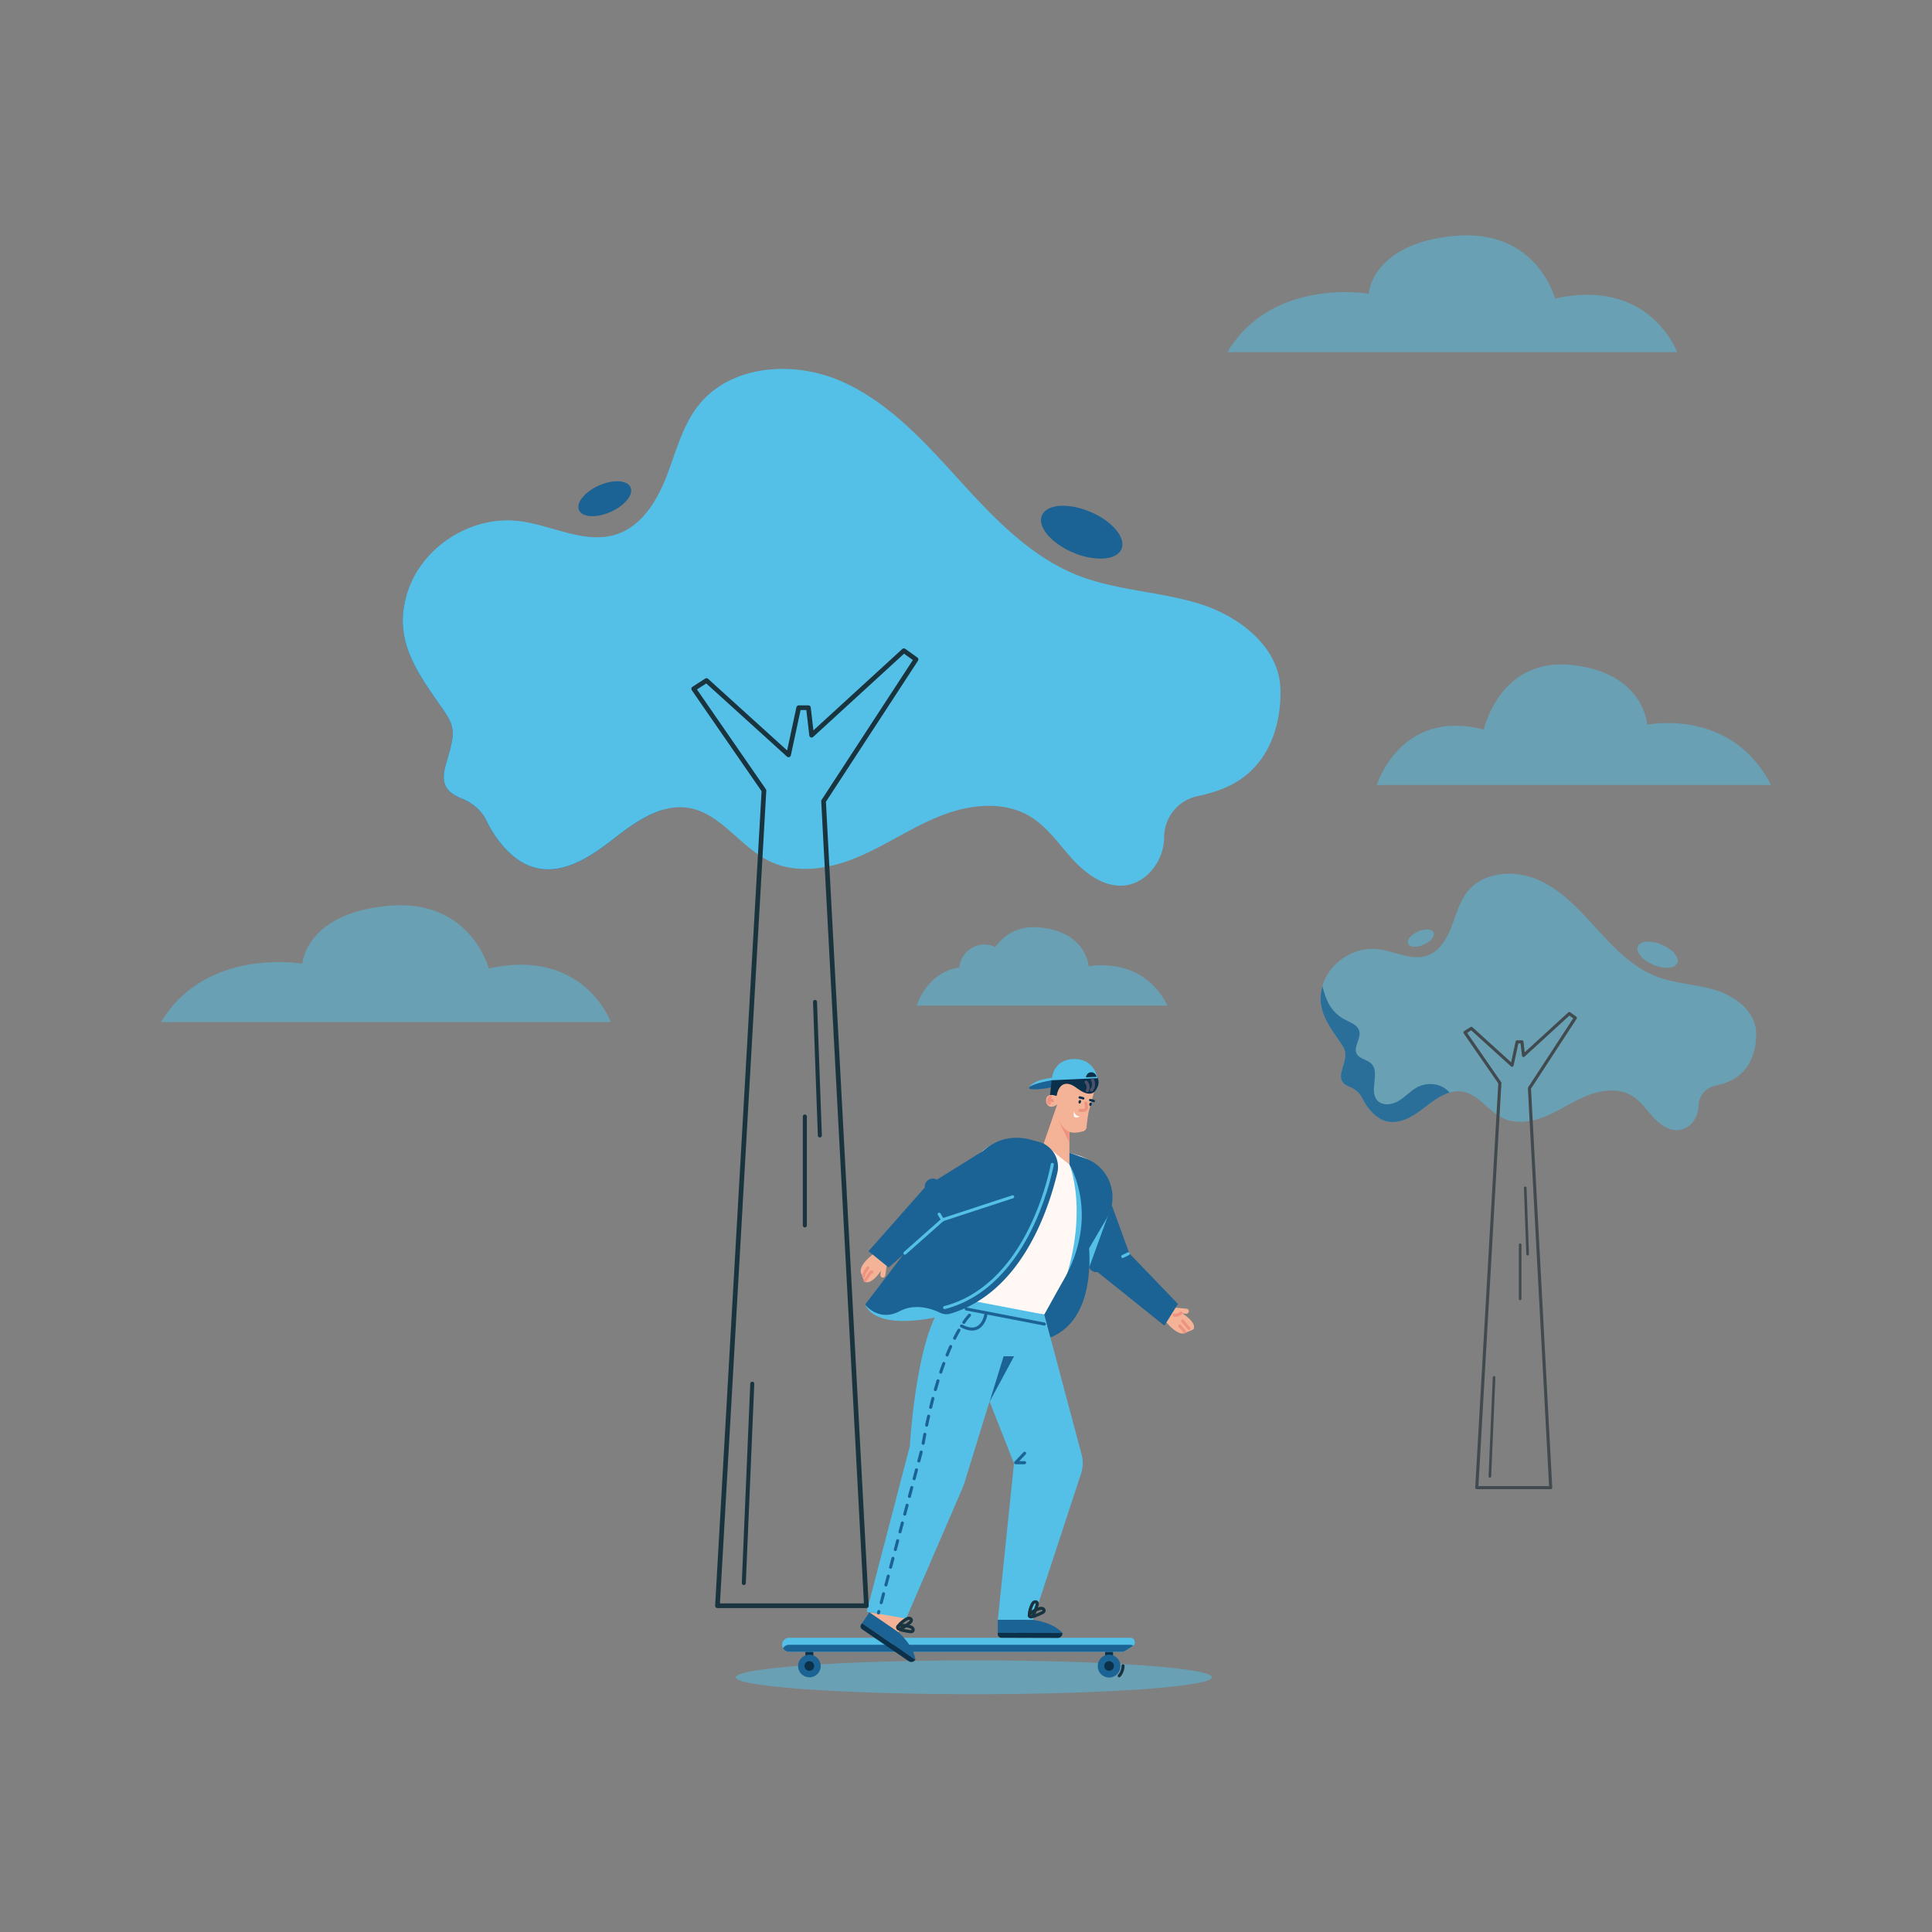 <?xml version="1.0" encoding="UTF-8"?> <svg xmlns="http://www.w3.org/2000/svg" width="780" height="780" fill="none"><rect width="100%" height="100%" fill="#808080" stroke="none"/><g clip-path="url(#a)"><path fill="#55C0E7" d="M393.159 684c53.094 0 96.134-3.06 96.134-6.834 0-3.775-43.04-6.834-96.134-6.834-53.093 0-96.134 3.059-96.134 6.834 0 3.774 43.041 6.834 96.134 6.834Z" opacity=".5"></path><path fill="#0B304A" d="M328.363 665.467h-3.193v5.098h3.193v-5.098Z"></path><path fill="#1B6394" d="M331.253 673.493a4.56 4.56 0 1 0-8.951-1.757 4.56 4.56 0 1 0 8.951 1.757Z"></path><path fill="#19343E" d="M451.86 677.188a.655.655 0 0 1-.411-.156.615.615 0 0 1-.056-.868 5.502 5.502 0 0 0 1.39-3.64.61.61 0 0 1 .612-.612c.334 0 .612.278.612.612a6.672 6.672 0 0 1-1.702 4.464.629.629 0 0 1-.456.211l.011-.011Z"></path><path fill="#0B304A" d="M328.708 672.602a1.95 1.95 0 0 1-1.947 1.948 1.942 1.942 0 0 1-1.947-1.948c0-1.08.868-1.948 1.947-1.948 1.079 0 1.947.868 1.947 1.948ZM449.37 665.467h-3.192v5.098h3.192v-5.098Z"></path><path fill="#1B6394" d="M452.329 672.602a4.562 4.562 0 1 1-9.122 0 4.555 4.555 0 0 1 4.561-4.564 4.555 4.555 0 0 1 4.561 4.564Z"></path><path fill="#0B304A" d="M449.714 672.602a1.95 1.95 0 0 1-1.947 1.948 1.942 1.942 0 0 1-1.947-1.948c0-1.08.868-1.948 1.947-1.948 1.079 0 1.947.868 1.947 1.948Z"></path><path fill="#55C0E7" d="M457.513 664.421s-.089.067-.144.1l-2.981 1.904a2.838 2.838 0 0 1-1.524.445H318.585a2.823 2.823 0 0 1-2.447-1.414 2.765 2.765 0 0 1-.378-1.413c0-.78.322-1.481.823-1.993a2.797 2.797 0 0 1 1.991-.823h137.805c1.724 0 2.425 2.181 1.101 3.194h.033Z"></path><path fill="#1B6394" d="M457.512 664.421s-.089.067-.144.1l-2.982 1.904a2.835 2.835 0 0 1-1.524.445H318.584a2.822 2.822 0 0 1-2.447-1.414c.122-.211.278-.411.445-.59a2.795 2.795 0 0 1 1.991-.823h137.805c.444 0 .812.144 1.101.367l.033.011Z"></path><path fill="#F4B397" d="M470.637 533.592v-.023c1.735 2.06 5.529 6.022 8.221 4.442.756-.446 3.003-1.047 3.159-1.692.712-2.816-4.683-6.055-4.683-6.055l1.557.111a.999.999 0 0 0 .167-1.992l-4.617-.468-3.837 5.688.033-.011Z"></path><path fill="#EE9382" d="M474.04 531.599a.565.565 0 0 1-.4-.167c-.189-.189-.256-.501-.145-.734.123-.234.345-.401.612-.368.823.111 1.691-.133 2.314-.679a.617.617 0 0 1 .868.067c.222.256.2.646-.067.868-.823.724-1.947 1.08-3.037 1.002-.056.011-.1.022-.156.022l.011-.011ZM480.037 536.953a.634.634 0 0 1-.467-.211l-2.592-3.017a.615.615 0 1 1 .934-.801l2.592 3.016a.617.617 0 0 1-.066.868.59.59 0 0 1-.401.145ZM478.302 538.277a.604.604 0 0 1-.467-.222l-1.98-2.338a.616.616 0 0 1 .934-.801l1.98 2.337a.617.617 0 0 1-.066.869.593.593 0 0 1-.401.144v.011Z"></path><path fill="#55C0E7" d="M415.453 439.271s.667-3.384 10.534-4.275c7.676-.69-2.18 4.141-2.18 4.141l-8.366.134h.012Z"></path><path fill="#1B6394" d="M431.659 436.243c.144.768-3.371 2.059-7.854 2.894-4.472.835-8.221.891-8.365.134-.145-.768 3.37-2.059 7.853-2.894 4.472-.835 8.221-.891 8.366-.134ZM475.566 526.435l-5.473 8.771-27.02-21.672-.089.045a3.216 3.216 0 0 1-3.271-1.87 3.18 3.18 0 0 1 .056-2.805c.011-.034.033-.067.044-.089l-.044-.067-16.063-24.12c-3.171-6.144-.379-13.78 6.084-16.206.167-.067.345-.123.523-.19 6.308-2.114 13.082 1.637 14.817 8.059l3.861 10.63 6.919 19.067 19.667 20.447h-.011Z"></path><path fill="#FFF8F5" d="m447.489 487.745-25.874 42.986-38.879-5.71 7.031-47.739c1.835-12.455 14.328-20.358 26.364-16.685l8.265 2.527 10.59 3.239s3.982.879 7.976 4.441a21.71 21.71 0 0 1 3.504 4.007c2.447 3.595 2.559 8.47 1.023 12.922v.012Z"></path><path fill="#F4B397" d="m441.948 439.916-13.85-3.784-1.702 6.266c-.945-.345-3.137-.901-3.86.824-.845 2.015.89 5.243 4.294 2.638l-5.439 15.728s5.94 5.198 10.356 8.526V456.98c1.758.612 4.083.167 5.54-.234a1.951 1.951 0 0 0 1.413-1.736c.167-2.561.789-6.011.789-6.011l2.47-9.071-.011-.012Z"></path><path fill="#55C0E7" d="m381.38 530.998-5.718-7.691-26.408 3.395c5.406 11.676 32.126 4.296 32.126 4.296ZM453.283 507.88a.615.615 0 0 1-.267-1.169l2.202-1.079a.612.612 0 0 1 .823.289.614.614 0 0 1-.289.824l-2.202 1.079a.586.586 0 0 1-.267.067v-.011ZM448.836 486.531s-9.199 25.512-9.133 25.189c.045-.723.056-1.725.056-2.805v-.167c0-2.916-.122-6.311-.122-6.311l9.199-15.906Z"></path><path fill="#F4B397" d="m362.724 659 2.792-6.255-14.528-1.759L362.724 659Z"></path><path fill="#1B6394" d="M417.052 653.97c9.033 1.357 11.881 5.32 11.881 5.32l-26.097-.067v-5.287l14.216.034Z"></path><path fill="#0B304A" d="M428.933 659.29v.1a1.88 1.88 0 0 1-1.891 1.881l-22.793-.066a1.418 1.418 0 0 1-1.413-1.425v-.568l26.097.067v.011Z"></path><path fill="#55C0E7" d="m421.615 530.731 15.028 56.421a13.954 13.954 0 0 1-.022 7.257l-19.556 59.56-14.205-.033 6.518-63.144-26.642-67.496 38.89 7.435h-.011Z"></path><path stroke="#19343E" stroke-linecap="round" stroke-linejoin="round" stroke-width="1.257" d="M416.731 647.681c.189-.334.412-.668.746-.857.333-.19.789-.201 1.067.055.39.367.223 1.013.023 1.514-.256.679-1.346 4.92-2.537 4.33-1.123-.557.279-4.308.701-5.042Z"></path><path stroke="#19343E" stroke-linecap="round" stroke-linejoin="round" stroke-width="1.257" d="M419.725 649.417c.378-.089.767-.145 1.135-.033.367.111.689.445.678.823-.011.535-.589.846-1.09 1.047-.668.267-4.516 2.359-4.895 1.079-.356-1.202 3.349-2.727 4.172-2.916Z"></path><path fill="#1B6394" d="M362.726 659.001c6.707 6.199 6.841 11.075 6.841 11.075l-21.547-14.737 2.981-4.364 11.725 8.015v.011Z"></path><path fill="#0B304A" d="m369.553 670.087-.056.077a1.888 1.888 0 0 1-2.625.49l-18.822-12.867a1.415 1.415 0 0 1-.367-1.97l.323-.467 21.547 14.737Z"></path><path fill="#55C0E7" d="m407.988 538.211-18.477 60.005c-.3.968-.645 1.915-1.045 2.838l-22.638 52.403-15.93-2.76 17.443-66.895s2.892-52.592 16.808-60.506l23.85 14.915h-.011Z"></path><path stroke="#19343E" stroke-linecap="round" stroke-linejoin="round" stroke-width="1.257" d="M365.984 653.624c.345-.167.712-.322 1.101-.289.378.022.768.278.846.657.111.523-.39.957-.824 1.269-.589.411-3.871 3.317-4.527 2.159-.612-1.091 2.647-3.406 3.404-3.773v-.023Z"></path><path stroke="#19343E" stroke-linecap="round" stroke-linejoin="round" stroke-width="1.257" d="M367.485 656.741c.356.134.723.312.957.612.234.301.323.757.1 1.069-.311.434-.968.367-1.49.256-.701-.156-5.073-.59-4.661-1.859.378-1.191 4.305-.367 5.083-.067l.011-.011Z"></path><path fill="#1B6394" d="m399.533 565.893 5.651-18.333h4.227l-9.878 18.333ZM413.662 591.148h-3.615a.616.616 0 0 1-.567-.378.617.617 0 0 1 .122-.668l3.615-3.796a.614.614 0 0 1 .89.846l-2.614 2.749h2.169a.61.61 0 0 1 .612.613.618.618 0 0 1-.612.612v.022ZM392.426 537.187c-1.357 0-2.858-.434-4.516-1.314a.621.621 0 0 1-.256-.835.621.621 0 0 1 .834-.256c2.392 1.269 4.372 1.514 5.885.713 2.625-1.38 3.126-5.41 3.137-5.454a.633.633 0 0 1 .69-.546.633.633 0 0 1 .545.69c-.022.19-.59 4.731-3.782 6.401a5.35 5.35 0 0 1-2.514.601h-.023Z"></path><path fill="#1B6394" d="M354.66 651.799s-.1 0-.155-.022a.61.61 0 0 1-.434-.757l.156-.568a.61.61 0 0 1 .756-.434.61.61 0 0 1 .434.757l-.156.568a.618.618 0 0 1-.601.456Zm1.102-4.141s-.1 0-.156-.022a.61.61 0 0 1-.434-.757l.946-3.573a.61.61 0 0 1 .756-.434.61.61 0 0 1 .434.757l-.946 3.573a.617.617 0 0 1-.6.456Zm1.902-7.145s-.1 0-.156-.023a.61.61 0 0 1-.434-.757l.946-3.572a.61.61 0 0 1 .756-.435.61.61 0 0 1 .434.757l-.945 3.573a.62.62 0 0 1-.601.457Zm1.891-7.157s-.1 0-.156-.023a.61.61 0 0 1-.434-.757l.946-3.572a.61.61 0 0 1 .756-.435.61.61 0 0 1 .434.757l-.945 3.573a.62.62 0 0 1-.601.457Zm1.902-7.146s-.1 0-.156-.023a.61.61 0 0 1-.433-.756l.945-3.573a.61.61 0 0 1 .757-.434.61.61 0 0 1 .433.756l-.945 3.573a.618.618 0 0 1-.601.457Zm1.902-7.157s-.1 0-.155-.023a.61.61 0 0 1-.434-.756l.945-3.573a.61.61 0 0 1 .757-.434.611.611 0 0 1 .434.756l-.946 3.573a.618.618 0 0 1-.601.457Zm1.903-7.146s-.101 0-.156-.022a.61.61 0 0 1-.434-.757l.946-3.573a.61.61 0 0 1 .756-.434.61.61 0 0 1 .434.757l-.946 3.572a.617.617 0 0 1-.6.457Zm1.891-7.157s-.1 0-.156-.022a.61.61 0 0 1-.434-.757l.946-3.573a.618.618 0 0 1 .756-.434.61.61 0 0 1 .434.757l-.946 3.572a.617.617 0 0 1-.6.457Zm1.902-7.146s-.1 0-.156-.022a.61.61 0 0 1-.434-.757l.946-3.573a.61.61 0 0 1 .756-.434.61.61 0 0 1 .434.757l-.945 3.573a.618.618 0 0 1-.601.456Zm1.902-7.157s-.1 0-.156-.022a.612.612 0 0 1-.434-.757l.946-3.573a.61.61 0 0 1 .756-.434.61.61 0 0 1 .434.757l-.945 3.573a.618.618 0 0 1-.601.456Zm1.758-7.179h-.112a.618.618 0 0 1-.5-.713c.222-1.246.445-2.46.678-3.639a.619.619 0 0 1 1.213.233c-.234 1.18-.456 2.393-.679 3.629a.617.617 0 0 1-.6.512v-.022Zm1.401-7.269s-.089 0-.122-.011a.621.621 0 0 1-.478-.734c.255-1.236.522-2.449.789-3.629a.617.617 0 0 1 .735-.467c.333.077.545.4.467.734a182.297 182.297 0 0 0-.779 3.607.617.617 0 0 1-.601.489l-.011.011Zm1.624-7.212s-.1 0-.144-.023a.615.615 0 0 1-.456-.745c.3-1.236.6-2.438.912-3.595a.61.61 0 0 1 .756-.435.61.61 0 0 1 .434.757c-.3 1.158-.601 2.349-.901 3.573a.618.618 0 0 1-.601.468Zm1.891-7.146c-.055 0-.111 0-.166-.022a.618.618 0 0 1-.423-.757c.345-1.202.701-2.404 1.057-3.562a.619.619 0 0 1 .767-.412.62.62 0 0 1 .412.768 203.532 203.532 0 0 0-1.046 3.528.617.617 0 0 1-.589.446l-.012.011Zm2.181-7.068c-.067 0-.134 0-.2-.033a.616.616 0 0 1-.39-.78c.401-1.191.812-2.37 1.235-3.506a.619.619 0 0 1 .79-.367.62.62 0 0 1 .367.79 155.912 155.912 0 0 0-1.224 3.473.62.62 0 0 1-.589.423h.011Zm2.558-6.934a.624.624 0 0 1-.578-.846c.478-1.18.968-2.327 1.457-3.418.134-.311.501-.445.812-.311a.62.62 0 0 1 .312.812 98.329 98.329 0 0 0-1.435 3.384.61.61 0 0 1-.568.39v-.011Zm3.037-6.746a.643.643 0 0 1-.278-.066.627.627 0 0 1-.278-.824 62.562 62.562 0 0 1 1.769-3.284.615.615 0 0 1 .845-.222c.3.167.401.545.223.846a60.797 60.797 0 0 0-1.736 3.228.62.62 0 0 1-.556.333l.011-.011Zm3.716-6.389a.554.554 0 0 1-.345-.111.611.611 0 0 1-.156-.857c1.435-2.093 2.336-2.961 2.369-2.994a.614.614 0 0 1 .846.89s-.857.824-2.203 2.794a.608.608 0 0 1-.511.267v.011ZM426.844 473.609c-3.971 16.484-15.14 48.385-43.117 56.744a5.7 5.7 0 0 1-4.149-.345c-3.17-1.536-10-3.996-16.308-.657-8.576 4.53-14.016-2.66-14.016-2.66l46.109-60.339c.423-.546.923-1.102 1.491-1.637 5.061-4.786 12.314-6.467 19.033-4.641l3.571.968c5.451 1.492 8.721 7.046 7.397 12.545l-.011.022Z"></path><path fill="#EE9382" d="M431.725 456.813s-1.579.111-4.371-4.419l4.371 8.926v-4.507ZM423.608 446.027a.636.636 0 0 1-.534-.301c-.924-1.569 0-2.849.634-3.305a.606.606 0 0 1 .856.133.608.608 0 0 1-.133.857c-.156.111-.868.724-.301 1.681a.612.612 0 0 1-.222.846.657.657 0 0 1-.311.089h.011Z"></path><path fill="#0B304A" d="M436.409 444.958c-.1.39-.401.635-.668.568-.255-.067-.389-.445-.278-.824.1-.389.401-.634.668-.567.267.066.389.445.278.823ZM440.725 445.938c-.1.39-.4.634-.667.568-.256-.067-.39-.446-.278-.824.111-.378.4-.634.667-.568.256.067.389.446.278.824ZM437.334 443.923a.57.57 0 0 1-.189-.033s-.534-.223-1.313-.345a.493.493 0 0 1-.4-.546.491.491 0 0 1 .545-.4c.912.144 1.513.4 1.535.411a.476.476 0 0 1 .256.624.483.483 0 0 1-.434.289ZM441.582 444.992a.57.57 0 0 1-.189-.033s-.534-.223-1.313-.346a.491.491 0 0 1-.4-.545.493.493 0 0 1 .545-.401c.912.145 1.513.401 1.535.412a.475.475 0 0 1-.178.913Z"></path><path fill="#EE9382" d="M424.841 445.025a.597.597 0 0 1-.278-.067l-1.279-.656a.62.62 0 0 1 .567-1.102l1.28.657a.617.617 0 0 1-.279 1.168h-.011ZM436.02 448.909a.617.617 0 0 1 0-1.235h1.468a.569.569 0 0 0 .423-.2.507.507 0 0 0 .122-.446l-.244-1.591a.61.61 0 0 1 .511-.702.61.61 0 0 1 .701.513l.245 1.591a1.784 1.784 0 0 1-.412 1.436 1.775 1.775 0 0 1-1.357.623h-1.468l.011.011Z"></path><path fill="#0B304A" d="M440.561 432.125c-2.414-1.091-5.162-1.97-7.82-1.937.311-.189.133-.734-.212-.857-.345-.122-.723.022-1.056.167-.69.301-1.58.668-2.359.924-1.635.534-3.548 1.358-4.449 4.775l-.757 6.945c.923-.311 2.659.323 2.659.323 1.324-6.979 5.851-4.875 7.675-3.528.957.701 2.971 2.248 4.828 2.549 1.936.311 3.215-.434 4.216-3.117 1.046-2.827-1.501-5.688-2.725-6.244Z"></path><path fill="#FFF8F5" d="M436.052 450.68c-1.19.1-2.347-.902-2.425-2.093 0 0-.523 1.981.245 2.449.767.467 2.18-.356 2.18-.356Z"></path><path fill="#F4B397" d="M352.513 506.321c-2.114 1.648-6.196 5.321-4.695 8.07.423.768.946 3.028 1.591 3.217 2.781.801 6.196-4.486 6.196-4.486l-.167 1.558a1.012 1.012 0 0 0 1.046 1.114c.478-.023.879-.39.946-.869l.623-4.597-5.529-3.995-.011-.012Z"></path><path fill="#1B6394" d="m350.645 505.153 22.759-25.768-.033-.1a3.233 3.233 0 0 1 1.969-3.216 3.216 3.216 0 0 1 2.892.2l24.684-15.338c6.23-2.972 13.772.067 15.997 6.612.055.178.111.345.167.523 1.913 6.366-2.058 13.022-8.533 14.559l-30.012 9.839-21.748 19.267-8.131-6.578h-.011Z"></path><path fill="#EE9382" d="M349.252 517.619a.65.65 0 0 1-.345-.1.624.624 0 0 1-.167-.857l2.025-3.005c.1-.156.234-.345.445-.512.3-.234.678-.312 1.001-.212a.62.62 0 0 1 .412.768.61.61 0 0 1-.679.434 1.228 1.228 0 0 0-.156.212l-2.024 3.005a.61.61 0 0 1-.512.267ZM348.608 515.872s-.112 0-.156-.022a.61.61 0 0 1-.434-.757 9.06 9.06 0 0 1 1.947-3.629.615.615 0 1 1 .923.813 7.848 7.848 0 0 0-1.68 3.127.614.614 0 0 1-.589.457l-.011.011Z"></path><path fill="#55C0E7" d="M431.739 470.114s10.801 25.155-9.055 64.635l10.779-6.455 7.086-35.207s-2.826-20.992-3.293-21.326c-.467-.334-5.517-1.658-5.517-1.658v.011Z"></path><path fill="#1B6394" d="M446.865 491.729c5.284-9.038 1.024-20.658-8.843-24.131l-6.285-2.215v4.73s12.859 20.581-2.637 47.206c-2.035 3.495-7.475 13.412-7.475 13.412l2.458 9.238c18.889-7.591 15.407-35.607 15.563-35.874l7.231-12.377-.012.011Z"></path><path fill="#55C0E7" d="M365.314 506.555a.572.572 0 0 1-.456-.211.616.616 0 0 1 .055-.868l14.829-13.134-1.113-1.826a.608.608 0 0 1 .212-.846.607.607 0 0 1 .845.212l1.38 2.27c.155.256.1.59-.123.78l-15.217 13.479a.657.657 0 0 1-.412.156v-.012Z"></path><path fill="#55C0E7" d="M380.535 493.076a.632.632 0 0 1-.59-.423.614.614 0 0 1 .39-.779l28.299-9.272a.614.614 0 0 1 .779.39.615.615 0 0 1-.389.779l-28.3 9.272a.622.622 0 0 1-.189.033ZM381.378 528.516a.628.628 0 0 1-.601-.467.601.601 0 0 1 .445-.746c9.845-2.538 23.805-10.129 34.429-31.923 6.385-13.089 8.554-25.255 8.577-25.378a.617.617 0 0 1 .711-.501.618.618 0 0 1 .501.713c-.022.122-2.214 12.433-8.666 25.678-5.984 12.266-16.953 27.882-35.241 32.602-.055.011-.1.022-.155.022ZM434.753 427.617c-9.901-.701-10.212 8.515-10.212 8.515l18.544-.846s-1.046-7.157-8.343-7.669h.011Zm5.807 5.298c1.88 0 2.135 1.825 2.135 1.825l-4.271.19s.256-2.015 2.136-2.015Z"></path><path fill="#4E5069" d="M440.659 440.707a.585.585 0 0 1-.389-.145.607.607 0 0 1-.078-.868c.767-.935.912-2.382.334-3.44a.606.606 0 0 1 .244-.834.61.61 0 0 1 .835.245c.823 1.513.634 3.495-.456 4.819a.63.63 0 0 1-.479.223h-.011ZM438.97 440.973a.643.643 0 0 1-.278-.066.622.622 0 0 1-.267-.835c.456-.891.289-2.059-.389-2.783a.614.614 0 0 1 .89-.846c1.045 1.113 1.29 2.827.589 4.185a.614.614 0 0 1-.545.334v.011Z"></path><path fill="#1B6394" d="M421.615 535.161h-.123l-31.514-6.088a.62.62 0 0 1-.49-.724.62.62 0 0 1 .723-.49l31.515 6.089a.617.617 0 0 1 .489.723.606.606 0 0 1-.6.501v-.011Z"></path><path fill="#55C0E7" d="M699.381 435.976c-2.102 1.102-4.472 1.859-6.952 2.371-3.927.824-6.675 4.263-6.697 8.27v.078c0 .835-.134 1.67-.356 2.482-.979 3.595-3.916 6.69-7.598 7.057-4.004.401-7.675-2.282-10.39-5.254-2.725-2.972-5.028-6.455-8.476-8.548-5.251-3.195-12.07-2.46-17.799-.223-5.729 2.238-10.857 5.799-16.508 8.226-5.651 2.426-12.314 3.628-17.865.99-5.951-2.838-9.845-9.694-16.363-10.729-1.769-.279-3.493-.089-5.173.4-3.615 1.069-6.997 3.607-10.067 5.989-4.728 3.673-10.891 7.746-17.031 5.042-3.337-1.47-6.363-5.076-8.154-8.805-1.001-2.092-2.815-3.639-4.973-4.496-.011 0-.022 0-.033-.012-.044-.022-.089-.033-.145-.055-5.25-2.171-3.214-5.699-2.18-9.751.979-3.829.656-5.075-1.568-8.27-5.006-7.19-9.801-13.568-7.175-22.595.155-.523.322-1.046.534-1.592 3.237-8.626 12.748-14.425 21.903-13.356 6.719.79 13.46 4.819 19.856 2.604 4.928-1.714 7.932-6.689 9.823-11.553 1.891-4.864 3.159-10.129 6.396-14.214 6.43-8.114 18.933-9.005 28.433-4.909 9.5 4.107 16.708 12.044 23.672 19.701 6.964 7.658 14.328 15.494 23.961 19.29 7.765 3.05 16.375 3.205 24.34 5.688 7.964 2.482 15.918 8.604 16.207 16.94.245 6.979-2.113 15.272-9.655 19.223l.033.011Z" opacity=".5"></path><path fill="#1B6394" d="M585.225 441.107c-3.615 1.069-6.997 3.606-10.067 5.988-4.728 3.673-10.89 7.747-17.031 5.043-3.337-1.47-6.363-5.076-8.154-8.805-1.001-2.092-2.814-3.64-4.972-4.497-.011 0-.022 0-.033-.011-.045-.022-.089-.033-.145-.055-5.251-2.171-3.215-5.699-2.18-9.751.979-3.829.656-5.075-1.569-8.27-5.006-7.19-9.8-13.568-7.175-22.595 1.435 5.688 3.415 10.619 9.333 13.624 2.18 1.102 4.895 2.081 5.54 4.441.845 3.061-2.503 6.422-1.023 9.227 1.101 2.104 4.115 2.26 5.829 3.896 3.771 3.595-1.013 10.953 2.413 14.871 2.07 2.37 5.985 1.881 8.677.256 2.692-1.626 4.817-4.119 7.598-5.577 3.871-2.026 9.033-1.603 12.203 1.414.256.245.512.512.734.79l.022.011Z" opacity=".8"></path><path stroke="#414B4F" stroke-linecap="round" stroke-linejoin="round" stroke-width="1.257" d="m636.006 410.954-2.436-1.747-18.488 16.918-.634-5.498h-1.947l-2.036 9.45-16.441-14.904-2.581 1.658 14.095 20.392-9.322 163.375h29.845l-8.587-161.249 18.532-28.395Z"></path><path fill="#414B4F" d="M616.742 506.878a.54.54 0 0 1-.534-.523l-.968-26.758c0-.301.223-.546.523-.557.3 0 .545.223.556.523l.968 26.758a.544.544 0 0 1-.523.557h-.022ZM613.725 524.921a.535.535 0 0 1-.534-.534V502.56c0-.301.245-.535.534-.535.29 0 .534.245.534.535v21.827c0 .3-.244.534-.534.534ZM601.502 596.591h-.022a.528.528 0 0 1-.512-.557l1.691-39.947a.547.547 0 0 1 .556-.512.527.527 0 0 1 .512.556l-1.691 39.948a.537.537 0 0 1-.534.512Z"></path><path fill="#55C0E7" d="M677.177 388.815c-.956 2.26-5.295 2.572-9.689.713s-7.197-5.198-6.24-7.447c.957-2.259 5.295-2.571 9.689-.712 4.394 1.859 7.197 5.198 6.24 7.446ZM578.798 376.449c.645 1.459-1.135 3.674-3.983 4.931-2.848 1.269-5.684 1.113-6.329-.356-.646-1.458 1.134-3.673 3.982-4.931 2.848-1.257 5.684-1.113 6.33.356Z" opacity=".5"></path><path fill="#1B6394" d="M267.513 326.996c-7.297 2.16-14.105 7.258-20.279 12.066-9.533 7.402-21.936 15.605-34.318 10.162-6.73-2.96-12.826-10.229-16.419-17.742-2.013-4.207-5.673-7.346-10.011-9.049-.023 0-.045-.022-.067-.022-.1-.034-.189-.078-.289-.112-10.59-4.374-6.486-11.475-4.383-19.645 1.98-7.725 1.313-10.229-3.17-16.663-10.09-14.481-19.735-27.337-14.451-45.513 2.882 11.465 6.875 21.404 18.811 27.437 4.394 2.226 9.856 4.196 11.158 8.96 1.69 6.178-5.029 12.945-2.058 18.6 2.224 4.24 8.287 4.541 11.747 7.847 7.586 7.246-2.036 22.061 4.872 29.963 4.16 4.775 12.047 3.796 17.476.523 5.428-3.272 9.7-8.292 15.318-11.23 7.809-4.074 18.199-3.217 24.584 2.849a20.038 20.038 0 0 1 1.49 1.592l-.011-.023Z"></path><path fill="#19343E" d="M330.997 459.217a.818.818 0 0 1-.812-.779l-1.946-53.906a.806.806 0 0 1 .778-.834.801.801 0 0 1 .835.779l1.946 53.905a.807.807 0 0 1-.778.835h-.034.011ZM324.937 495.548a.817.817 0 0 1-.812-.813v-43.977c0-.445.367-.812.812-.812.445 0 .812.367.812.812v43.977a.817.817 0 0 1-.812.813ZM300.295 639.934h-.034a.824.824 0 0 1-.778-.846l3.415-80.485a.83.83 0 0 1 .845-.779c.445.022.79.4.779.845l-3.415 80.486a.818.818 0 0 1-.812.779Z"></path><path fill="#1B6394" d="M452.771 221.651c1.917-4.542-3.719-11.261-12.588-15.008s-17.613-3.102-19.529 1.44c-1.917 4.542 3.719 11.261 12.588 15.008s17.613 3.102 19.529-1.44ZM254.563 196.735c1.302 2.938-2.291 7.39-8.031 9.939-5.74 2.549-11.447 2.237-12.76-.712-1.301-2.939 2.292-7.391 8.032-9.94 5.74-2.549 11.446-2.237 12.759.713ZM455.164 344.304c-8.376 0-15.74-5.988-19.6-9.828-1.914-1.903-3.749-3.963-5.518-5.955-3.66-4.107-7.442-8.348-12.058-11.387-11.08-7.268-26.598-6.489-36.91 1.837a.532.532 0 0 1-.756-.078.533.533 0 0 1 .077-.757c10.657-8.615 26.72-9.416 38.178-1.892 4.739 3.105 8.577 7.413 12.281 11.565 1.758 1.981 3.582 4.029 5.473 5.91 4.138 4.13 12.448 10.819 21.503 9.294.3-.044.567.145.623.445a.549.549 0 0 1-.445.624c-.957.156-1.902.233-2.848.233v-.011ZM372.601 191.692a.567.567 0 0 1-.345-.122l-18.521-15.015c-7.987-6.478-16.252-13.179-26.075-16.763-10.746-3.918-22.014-2.883-29.401 2.682a.536.536 0 0 1-.756-.111.537.537 0 0 1 .111-.757c7.676-5.788 19.334-6.879 30.424-2.838 10.001 3.651 18.333 10.407 26.387 16.941l18.521 15.015a.534.534 0 0 1 .078.757.55.55 0 0 1-.423.2v.011Z"></path><path fill="#55C0E7" d="M497.491 316.656c-4.238 2.226-9.01 3.74-14.016 4.775-7.898 1.647-13.46 8.593-13.494 16.674v.155a19.51 19.51 0 0 1-.723 4.998c-1.98 7.235-7.887 13.479-15.295 14.225-8.076.801-15.452-4.597-20.925-10.585-5.484-6-10.134-13.001-17.075-17.219-10.59-6.445-24.306-4.953-35.853-.457-11.547 4.497-21.87 11.676-33.25 16.574-11.379 4.897-24.806 7.313-35.986 1.992-11.992-5.721-19.845-19.534-32.96-21.627-3.571-.567-7.053-.189-10.412.813-7.298 2.159-14.106 7.257-20.28 12.066-9.533 7.401-21.936 15.605-34.317 10.162-6.73-2.961-12.826-10.229-16.419-17.742-2.014-4.208-5.674-7.347-10.012-9.05-.022 0-.045-.022-.067-.022-.1-.033-.189-.078-.289-.111-10.59-4.374-6.485-11.476-4.383-19.646 1.98-7.724 1.313-10.229-3.17-16.662-10.09-14.481-19.734-27.337-14.45-45.513a41.22 41.22 0 0 1 1.068-3.206c6.529-17.375 25.696-29.062 44.129-26.903 13.549 1.592 27.12 9.717 40.002 5.232 9.933-3.462 15.985-13.469 19.789-23.286 3.816-9.806 6.363-20.402 12.893-28.639 12.949-16.351 38.156-18.154 57.289-9.884 19.133 8.27 33.661 24.265 47.678 39.692 14.027 15.427 28.878 31.221 48.267 38.857 15.64 6.144 32.983 6.456 49.035 11.453 16.052 4.998 32.07 17.331 32.66 34.138.489 14.058-4.25 30.776-19.456 38.735l.022.011Z"></path><path stroke="#19343E" stroke-linecap="round" stroke-linejoin="round" stroke-width="1.885" d="m369.831 266.234-4.917-3.528-37.243 34.104-1.291-11.086h-3.926l-4.094 19.044-33.127-30.019-5.184 3.339 28.377 41.072-18.766 329.122h60.125l-17.297-324.837 37.343-57.211Z"></path><path fill="#55C0E7" d="M387.241 390.63c.578-5.231 4.916-9.305 10.189-9.305 1.569 0 3.048.356 4.372 1.001 3.326-4.552 9.022-8.904 18.432-7.858 18.611 2.071 19.29 15.672 19.29 15.672s21.658-4.597 31.814 15.828H370.076s4.049-13.479 17.165-15.338ZM555.826 316.923H715c-15.963-31.411-50.002-24.343-50.002-24.343s-1.068-20.903-30.325-24.098c-29.256-3.194-35.641 26.079-35.641 26.079-33.65-8.793-43.206 22.362-43.206 22.362ZM677.111 142.172H495.5c18.21-30.431 57.055-23.586 57.055-23.586s1.213-20.258 34.596-23.352c33.383-3.094 40.669 25.278 40.669 25.278 38.39-8.526 49.291 21.66 49.291 21.66ZM246.611 412.646H65c18.21-30.431 57.055-23.586 57.055-23.586s1.213-20.258 34.596-23.352c33.383-3.094 40.669 25.278 40.669 25.278 38.39-8.526 49.291 21.66 49.291 21.66Z" opacity=".5"></path></g><defs><clipPath id="a"><path fill="#fff" d="M65 95h650v589H65z"></path></clipPath></defs></svg> 